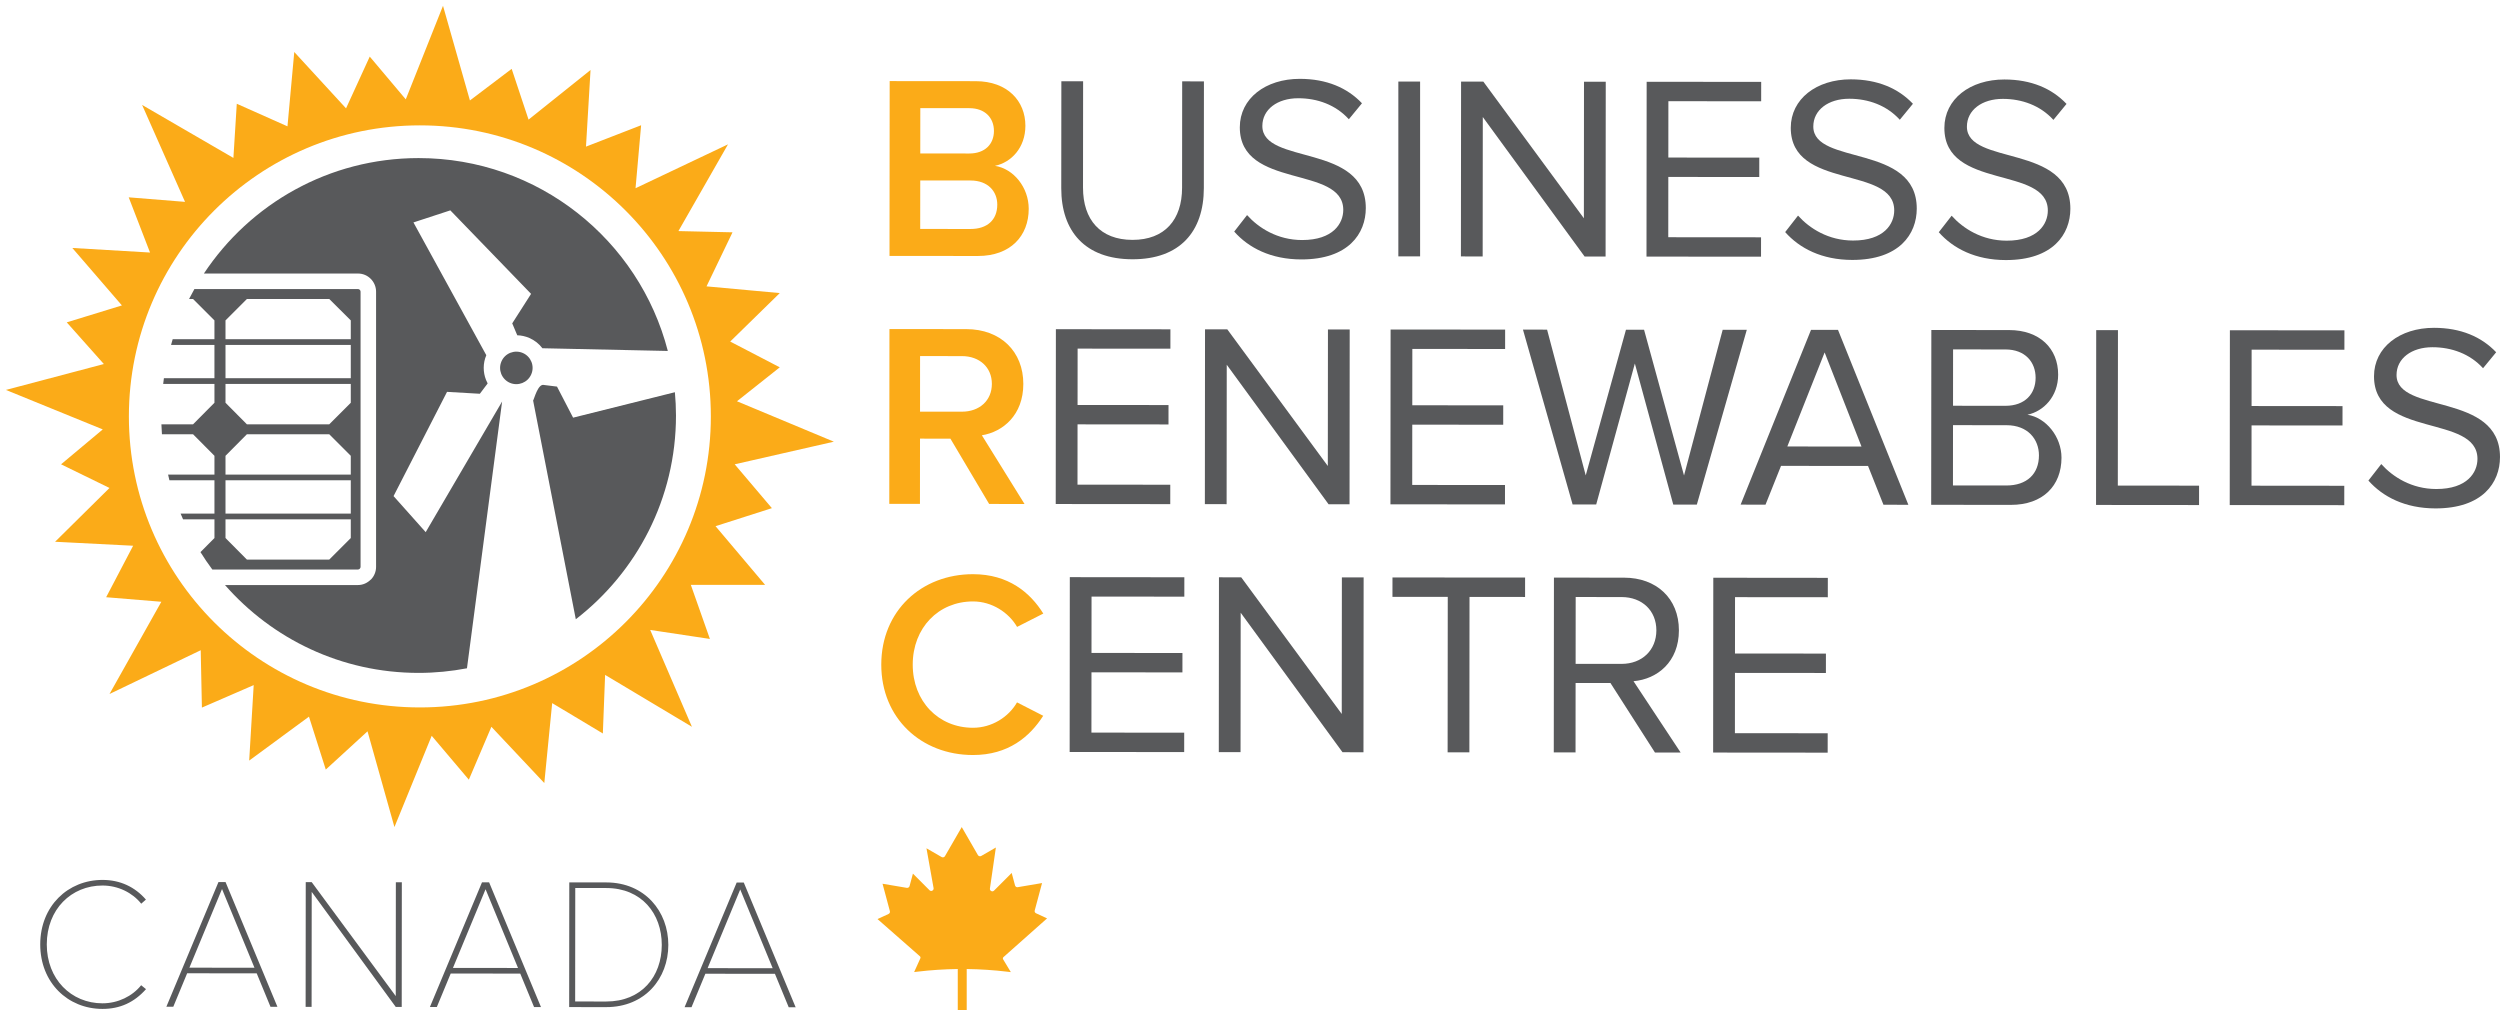 <?xml version="1.0" encoding="utf-8"?>
<!-- Generator: Adobe Illustrator 23.0.1, SVG Export Plug-In . SVG Version: 6.00 Build 0)  -->
<svg version="1.1" id="Layer_1" xmlns="http://www.w3.org/2000/svg" xmlns:xlink="http://www.w3.org/1999/xlink" x="0px" y="0px"
	 viewBox="0 0 250.889 101.358" style="enable-background:new 0 0 250.889 101.358;" xml:space="preserve">
<style type="text/css">
	.st0{fill:#FBAB18;}
	.st1{fill:#58595b;}
	.st2{fill:#58595b;}
</style>
<g>
	<g>
		<g>
			<path class="st0" d="M99.747,13.145c0.001-1.315-0.892-2.289-2.47-2.29l-4.919-0.005l-0.004,4.55l4.918,0.005
				C98.85,15.406,99.746,14.46,99.747,13.145 M100.082,20.536c0.002-1.315-0.918-2.42-2.68-2.422l-5.05-0.005l-0.005,4.867
				l5.05,0.004C99.081,22.982,100.081,22.062,100.082,20.536 M89.267,25.682l0.016-17.544l8.627,0.008
				c3.209,0.003,4.996,2.003,4.994,4.476c-0.002,2.209-1.424,3.681-3.055,4.021c1.867,0.291,3.391,2.16,3.389,4.317
				c-0.002,2.709-1.819,4.733-5.107,4.73L89.267,25.682z"/>
		</g>
	</g>
	<g>
		<g>
			<path class="st0" d="M99.54,38.529c0.002-1.684-1.26-2.789-2.996-2.791l-4.209-0.004l-0.004,5.576l4.208,0.004
				C98.275,41.316,99.538,40.212,99.54,38.529 M99.266,50.575l-3.887-6.553l-3.051-0.003l-0.006,6.55l-3.077-0.003l0.015-17.544
				l7.707,0.007c3.472,0.003,5.732,2.268,5.729,5.503c-0.002,3.13-2.056,4.811-4.16,5.151l4.281,6.895L99.266,50.575z"/>
		</g>
	</g>
	<g>
		<g>
			<g>
				<path class="st1" d="M42.721,53.404l-3.226-3.618l5.367-10.46l3.294,0.19l0.782-1.038c-0.063-0.114-0.117-0.234-0.165-0.356
					c-0.303-0.77-0.318-1.658,0.03-2.476l-7.312-13.324l3.701-1.211l8.104,8.38l-1.892,2.96l0.505,1.196
					c0.406,0.01,0.817,0.099,1.213,0.27c0.538,0.233,0.981,0.593,1.31,1.031l12.587,0.272
					c-2.875-11.133-12.983-19.356-25.012-19.356c-9,0-16.921,4.605-21.546,11.586h15.465c0.503,0,0.951,0.202,1.281,0.534
					c0.331,0.331,0.533,0.793,0.533,1.284v27.626c0,0.49-0.202,0.952-0.533,1.284v-0.014c-0.33,0.331-0.778,0.548-1.281,0.548
					H22.578c4.735,5.402,11.681,8.817,19.429,8.817c1.66,0,3.282-0.163,4.855-0.462l3.528-26.772L42.721,53.404z"/>
				<path class="st1" d="M19.372,30.004l2.148,2.149v1.89h-4.191c-0.059,0.19-0.109,0.384-0.164,0.576h4.355v3.333h-5.071
					c-0.028,0.191-0.05,0.384-0.073,0.577h5.145v1.89l-2.148,2.164h-3.175c0.011,0.334,0.029,0.666,0.053,0.996h3.122l2.148,2.163
					v1.89h-4.652c0.044,0.188,0.084,0.377,0.132,0.563h4.52v3.347h-3.398c0.08,0.194,0.164,0.385,0.249,0.577h3.15v1.875
					l-1.404,1.414c0.375,0.598,0.769,1.183,1.19,1.746h14.619c0.07,0,0.141-0.03,0.185-0.087c0.044-0.043,0.073-0.115,0.073-0.173
					V29.268c0-0.072-0.029-0.13-0.073-0.174c-0.044-0.057-0.115-0.086-0.185-0.086H19.509c-0.185,0.328-0.363,0.66-0.534,0.996
					H19.372z M22.63,32.153l2.148-2.149h8.263l2.162,2.149v1.89H22.63V32.153z M22.63,34.619h12.573v3.333H22.63V34.619z
					 M22.63,38.529h12.573v1.89l-2.162,2.164h-8.263l-2.148-2.164V38.529z M22.63,45.742l2.148-2.163h8.263l2.162,2.163v1.89H22.63
					V45.742z M22.63,48.195h12.573v3.347H22.63V48.195z M22.63,52.119h12.573v1.875l-2.162,2.164h-8.263l-2.148-2.164V52.119z"/>
				<path class="st1" d="M55.898,38.797l-1.29-0.16c-0.621-0.189-1.007,1.441-1.107,1.56l4.284,21.948
					c6.113-4.724,10.054-12.122,10.054-20.445c0-0.789-0.041-1.568-0.11-2.338l-10.215,2.553L55.898,38.797z"/>
				<path class="st1" d="M52.469,35.425c-0.414-0.179-0.861-0.174-1.25-0.022c-0.388,0.153-0.718,0.454-0.896,0.868
					c-0.18,0.414-0.175,0.86-0.023,1.247c0.155,0.389,0.456,0.721,0.87,0.901c0.412,0.178,0.859,0.172,1.247,0.019
					c0.388-0.155,0.719-0.455,0.897-0.869c0.18-0.411,0.176-0.859,0.022-1.248C53.182,35.934,52.882,35.605,52.469,35.425z"/>
			</g>
		</g>
	</g>
	<g>
		<g>
			<path class="st0" d="M88.441,66.689c0.005-5.392,4.033-9.071,9.214-9.066c3.551,0.003,5.733,1.846,7.046,3.952l-2.632,1.338
				c-0.84-1.447-2.522-2.553-4.416-2.555c-3.472-0.003-6.052,2.651-6.056,6.334c-0.003,3.682,2.572,6.341,6.044,6.344
				c1.894,0.002,3.578-1.075,4.422-2.548l2.629,1.345c-1.344,2.102-3.502,3.942-7.053,3.938
				C92.457,75.768,88.436,72.082,88.441,66.689"/>
		</g>
	</g>
	<path class="st0" d="M100.706,96.049l4.374-3.884l-1.109-0.513c-0.108-0.05-0.163-0.166-0.131-0.282l0.736-2.75l-2.438,0.413
		c-0.121,0.027-0.242-0.055-0.274-0.176l-0.335-1.252l-1.772,1.773c-0.076,0.077-0.184,0.093-0.281,0.046
		c-0.096-0.049-0.147-0.145-0.132-0.251l0.597-4.121l-1.472,0.85c-0.117,0.064-0.264,0.025-0.33-0.089l-1.622-2.811l-1.685,2.919
		c-0.032,0.056-0.085,0.097-0.148,0.113c-0.062,0.015-0.128,0.008-0.183-0.024l-1.524-0.88l0.713,3.995
		c0.02,0.107-0.029,0.206-0.126,0.257c-0.097,0.051-0.206,0.034-0.284-0.044l-1.663-1.665l-0.337,1.251
		c-0.032,0.122-0.152,0.193-0.274,0.177l-2.438-0.413l0.737,2.75c0.031,0.115-0.023,0.231-0.132,0.282l-1.109,0.514l4.252,3.732
		c0.062,0.055,0.08,0.136,0.045,0.212l-0.622,1.374l0.327-0.039c1.336-0.16,2.698-0.249,4.051-0.267v4.11h0.898v-4.109
		c1.353,0.018,2.715,0.106,4.051,0.266l0.377,0.045l-0.771-1.279C100.625,96.202,100.639,96.108,100.706,96.049z"/>
</g>
<g>
	<path class="st0" d="M42.136,70.995c-16.13,0-29.202-13.075-29.202-29.204c0-16.127,13.072-29.21,29.202-29.21
		c16.134,0,29.202,13.083,29.202,29.21C71.338,57.92,58.27,70.995,42.136,70.995 M73.731,46.596l9.951-2.27l-9.723-4.057
		l4.295-3.406l-4.974-2.587l4.974-4.864l-7.35-0.674l2.608-5.424l-5.43-0.124l4.977-8.705L63.78,18.89l0.56-6.321l-5.533,2.145
		l0.457-7.689l-6.221,4.979L51.349,6.91l-4.19,3.171l-2.701-9.499l-3.737,9.389L37.106,5.68l-2.379,5.194l-5.195-5.655l-0.682,7.46
		l-5.087-2.266l-0.34,5.435l-9.161-5.317l4.307,9.727l-5.652-0.455l2.139,5.54l-7.798-0.458l4.976,5.766L6.699,32.35l3.723,4.182
		l-9.831,2.6l9.722,3.961l-4.185,3.503l4.86,2.374l-5.46,5.399l7.833,0.399l-2.709,5.167l5.54,0.456l-5.204,9.257l9.155-4.394
		l0.119,5.757l5.197-2.257l-0.452,7.576l5.999-4.412l1.687,5.312l4.19-3.838L39.584,83l3.739-9.159l3.728,4.405l2.262-5.308
		l5.311,5.645l0.79-8.022l5.085,3.049l0.227-5.881l8.713,5.209l-4.187-9.72l5.991,0.903l-1.915-5.429h7.452l-4.972-5.887
		l5.655-1.809L73.731,46.596z"/>
</g>
<g>
	<path class="st2" d="M106.503,18.886l0.01-10.732l2.183,0.002l-0.01,10.679c-0.003,3.209,1.731,5.236,4.966,5.239
		c3.236,0.003,4.973-2.021,4.976-5.23l0.01-10.679l2.183,0.002l-0.009,10.705c-0.004,4.367-2.401,7.152-7.162,7.148
		C108.89,26.016,106.499,23.2,106.503,18.886"/>
</g>
<g>
	<path class="st2" d="M123.86,23.241l1.29-1.656c1.156,1.29,3.049,2.501,5.521,2.504c3.13,0.002,4.132-1.68,4.133-3.022
		c0.004-4.524-10.388-2.034-10.382-8.294c0.002-2.894,2.582-4.864,6.027-4.861c2.683,0.003,4.76,0.899,6.232,2.452l-1.317,1.603
		c-1.314-1.448-3.154-2.107-5.074-2.108c-2.104-0.002-3.605,1.127-3.606,2.784c-0.004,3.946,10.388,1.693,10.382,8.242
		c-0.002,2.552-1.741,5.154-6.475,5.15C127.54,26.032,125.305,24.873,123.86,23.241"/>
</g>
<rect x="140.332" y="8.185" class="st2" width="2.183" height="17.544"/>
<polygon class="st2" points="159.026,25.745 148.807,11.743 148.794,25.736 146.611,25.734 146.627,8.19 148.862,8.192 
	158.951,21.905 158.963,8.201 161.146,8.203 161.13,25.747 "/>
<polygon class="st2" points="165.235,25.751 165.251,8.207 176.745,8.218 176.743,10.164 167.432,10.156 167.427,15.811 
	176.554,15.819 176.552,17.765 167.425,17.757 167.42,23.807 176.731,23.815 176.729,25.761 "/>
<g>
	<path class="st2" d="M179.152,23.291l1.29-1.656c1.156,1.29,3.049,2.502,5.522,2.504c3.13,0.003,4.131-1.68,4.132-3.021
		c0.004-4.525-10.388-2.035-10.382-8.295c0.002-2.893,2.582-4.864,6.027-4.861c2.683,0.003,4.76,0.899,6.232,2.452l-1.317,1.604
		c-1.314-1.448-3.154-2.107-5.074-2.109c-2.104-0.002-3.605,1.128-3.606,2.785c-0.004,3.945,10.388,1.693,10.382,8.242
		c-0.002,2.551-1.741,5.153-6.475,5.149C182.832,26.082,180.597,24.923,179.152,23.291"/>
</g>
<g>
	<path class="st2" d="M194.567,23.305l1.29-1.656c1.156,1.29,3.049,2.502,5.522,2.504c3.13,0.003,4.131-1.68,4.132-3.021
		c0.004-4.525-10.388-2.035-10.382-8.295c0.002-2.893,2.582-4.864,6.027-4.86c2.683,0.002,4.76,0.898,6.232,2.451l-1.317,1.604
		c-1.314-1.448-3.154-2.108-5.074-2.109c-2.104-0.002-3.605,1.127-3.606,2.785c-0.004,3.945,10.388,1.692,10.382,8.242
		c-0.002,2.551-1.741,5.153-6.475,5.149C198.247,26.096,196.012,24.937,194.567,23.305"/>
</g>
<polygon class="st2" points="105.948,50.581 105.964,33.037 117.458,33.048 117.456,34.994 108.145,34.986 108.14,40.641 
	117.267,40.649 117.265,42.595 108.138,42.587 108.133,48.636 117.444,48.645 117.442,50.591 "/>
<polygon class="st2" points="133.33,50.605 123.111,36.603 123.098,50.596 120.915,50.594 120.931,33.05 123.166,33.052 
	133.254,46.765 133.267,33.061 135.45,33.063 135.434,50.607 "/>
<polygon class="st2" points="139.539,50.611 139.555,33.067 151.049,33.078 151.047,35.024 141.736,35.016 141.731,40.671 
	150.858,40.679 150.856,42.625 141.729,42.617 141.724,48.667 151.035,48.675 151.033,50.621 "/>
<polygon class="st2" points="167.92,50.636 164.067,36.482 160.187,50.629 157.82,50.627 152.838,33.079 155.258,33.081 
	159.137,47.708 163.175,33.088 164.99,33.09 169.001,47.717 172.881,33.097 175.301,33.099 170.287,50.638 "/>
<path class="st2" d="M183.112,35.368l-3.744,9.439l7.444,0.007L183.112,35.368z M189.016,50.655l-1.548-3.894l-8.733-0.008
	l-1.555,3.891l-2.499-0.002l7.065-17.537l2.709,0.002l7.06,17.55L189.016,50.655z"/>
<g>
	<g>
		<path class="st2" d="M204.285,37.913c0.001-1.578-1.05-2.841-3.022-2.843l-5.261-0.005l-0.005,5.655l5.26,0.005
			C203.23,40.727,204.283,39.517,204.285,37.913 M204.62,45.699c0.001-1.605-1.102-3.026-3.259-3.028l-5.366-0.005l-0.005,6.05
			l5.366,0.005C203.407,48.722,204.618,47.566,204.62,45.699 M193.805,50.66l0.016-17.544l7.812,0.008
			c3.051,0.002,4.917,1.845,4.914,4.475c-0.002,2.21-1.476,3.681-3.081,4.022c1.868,0.291,3.417,2.212,3.416,4.316
			c-0.003,2.815-1.872,4.733-5.081,4.73L193.805,50.66z"/>
	</g>
</g>
<polygon class="st2" points="210.35,50.675 210.366,33.131 212.549,33.133 212.535,48.73 220.689,48.738 220.687,50.684 "/>
<polygon class="st2" points="223.766,50.687 223.782,33.143 235.276,33.154 235.274,35.1 225.963,35.092 225.958,40.747 
	235.085,40.755 235.083,42.701 225.956,42.693 225.951,48.742 235.262,48.751 235.26,50.697 "/>
<g>
	<g>
		<path class="st2" d="M237.683,48.227l1.29-1.656c1.156,1.29,3.049,2.502,5.521,2.504c3.13,0.003,4.132-1.68,4.133-3.021
			c0.004-4.525-10.388-2.035-10.382-8.295c0.002-2.893,2.582-4.864,6.027-4.861c2.683,0.003,4.76,0.899,6.232,2.452l-1.317,1.603
			c-1.314-1.448-3.154-2.106-5.074-2.108c-2.104-0.002-3.605,1.127-3.606,2.785c-0.004,3.945,10.388,1.692,10.382,8.242
			c-0.002,2.551-1.741,5.153-6.475,5.149C241.363,51.018,239.128,49.859,237.683,48.227"/>
	</g>
</g>
<polygon class="st2" points="107.346,75.465 107.362,57.921 118.856,57.932 118.854,59.878 109.543,59.87 109.538,65.525 
	118.665,65.533 118.663,67.479 109.536,67.471 109.531,73.521 118.842,73.529 118.84,75.475 "/>
<polygon class="st2" points="134.728,75.49 124.509,61.488 124.496,75.481 122.313,75.479 122.329,57.935 124.564,57.937 
	134.652,71.65 134.665,57.946 136.848,57.948 136.832,75.492 "/>
<polygon class="st2" points="145.277,75.499 145.291,59.902 139.741,59.897 139.743,57.951 153.052,57.962 153.05,59.909 
	147.474,59.904 147.46,75.501 "/>
<g>
	<g>
		<path class="st2" d="M166.226,63.261c0.001-1.972-1.418-3.341-3.496-3.343l-4.602-0.004l-0.006,6.707l4.602,0.004
			C164.802,66.627,166.224,65.234,166.226,63.261 M166.083,75.518l-4.465-6.974l-3.498-0.003l-0.006,6.97l-2.184-0.002l0.016-17.544
			l7.049,0.007c3.209,0.003,5.496,2.056,5.493,5.291c-0.003,3.157-2.161,4.891-4.556,5.099l4.729,7.159L166.083,75.518z"/>
	</g>
</g>
<polygon class="st2" points="171.923,75.523 171.939,57.979 183.433,57.99 183.431,59.936 174.12,59.928 174.115,65.583 
	183.242,65.591 183.24,67.537 174.113,67.529 174.108,73.578 183.419,73.587 183.417,75.533 "/>
<g>
	<path class="st1" d="M4.038,94.772c0.004-3.846,2.783-6.47,6.254-6.467c1.763,0.001,3.245,0.697,4.351,1.974l-0.47,0.412
		c-0.881-1.108-2.324-1.822-3.882-1.824c-3.133-0.002-5.593,2.379-5.596,5.906c-0.003,3.49,2.452,5.912,5.586,5.915
		c1.557,0.001,3.002-0.71,3.885-1.816l0.487,0.394c-1.183,1.331-2.609,1.986-4.373,1.984C6.809,101.247,4.035,98.618,4.038,94.772"
		/>
</g>
<path class="st1" d="M19.007,97.112l3.273-7.896l3.257,7.902L19.007,97.112z M16.696,101.031h0.695l1.391-3.357l6.98,0.006
	l1.385,3.36l0.695,0.001l-5.205-12.519l-0.713-0.001L16.696,101.031z"/>
<polygon class="st1" points="30.671,101.043 31.271,101.044 31.282,89.505 39.715,101.052 40.315,101.052 40.326,88.538 
	39.726,88.538 39.716,99.964 31.283,88.53 30.683,88.529 "/>
<path class="st1" d="M45.456,97.136l3.273-7.896l3.257,7.902L45.456,97.136z M43.145,101.055l0.695,0.001l1.391-3.357l6.979,0.006
	l1.386,3.36h0.694l-5.205-12.518l-0.713-0.001L43.145,101.055z"/>
<g>
	<g>
		<path class="st1" d="M66.413,94.827c0.003-3.133-2.022-5.705-5.568-5.708l-3.114-0.003l-0.01,11.389l3.114,0.002
			C64.381,100.511,66.41,97.999,66.413,94.827 M57.12,101.067l0.011-12.514l3.715,0.003c3.884,0.004,6.226,2.933,6.224,6.272
			c-0.003,3.378-2.351,6.246-6.235,6.242L57.12,101.067z"/>
	</g>
</g>
<path class="st1" d="M71.013,97.159l3.273-7.896l3.257,7.902L71.013,97.159z M68.702,101.078l0.695,0.001l1.391-3.358l6.98,0.006
	l1.385,3.36l0.695,0.001l-5.205-12.519l-0.713-0.001L68.702,101.078z"/>
</svg>
